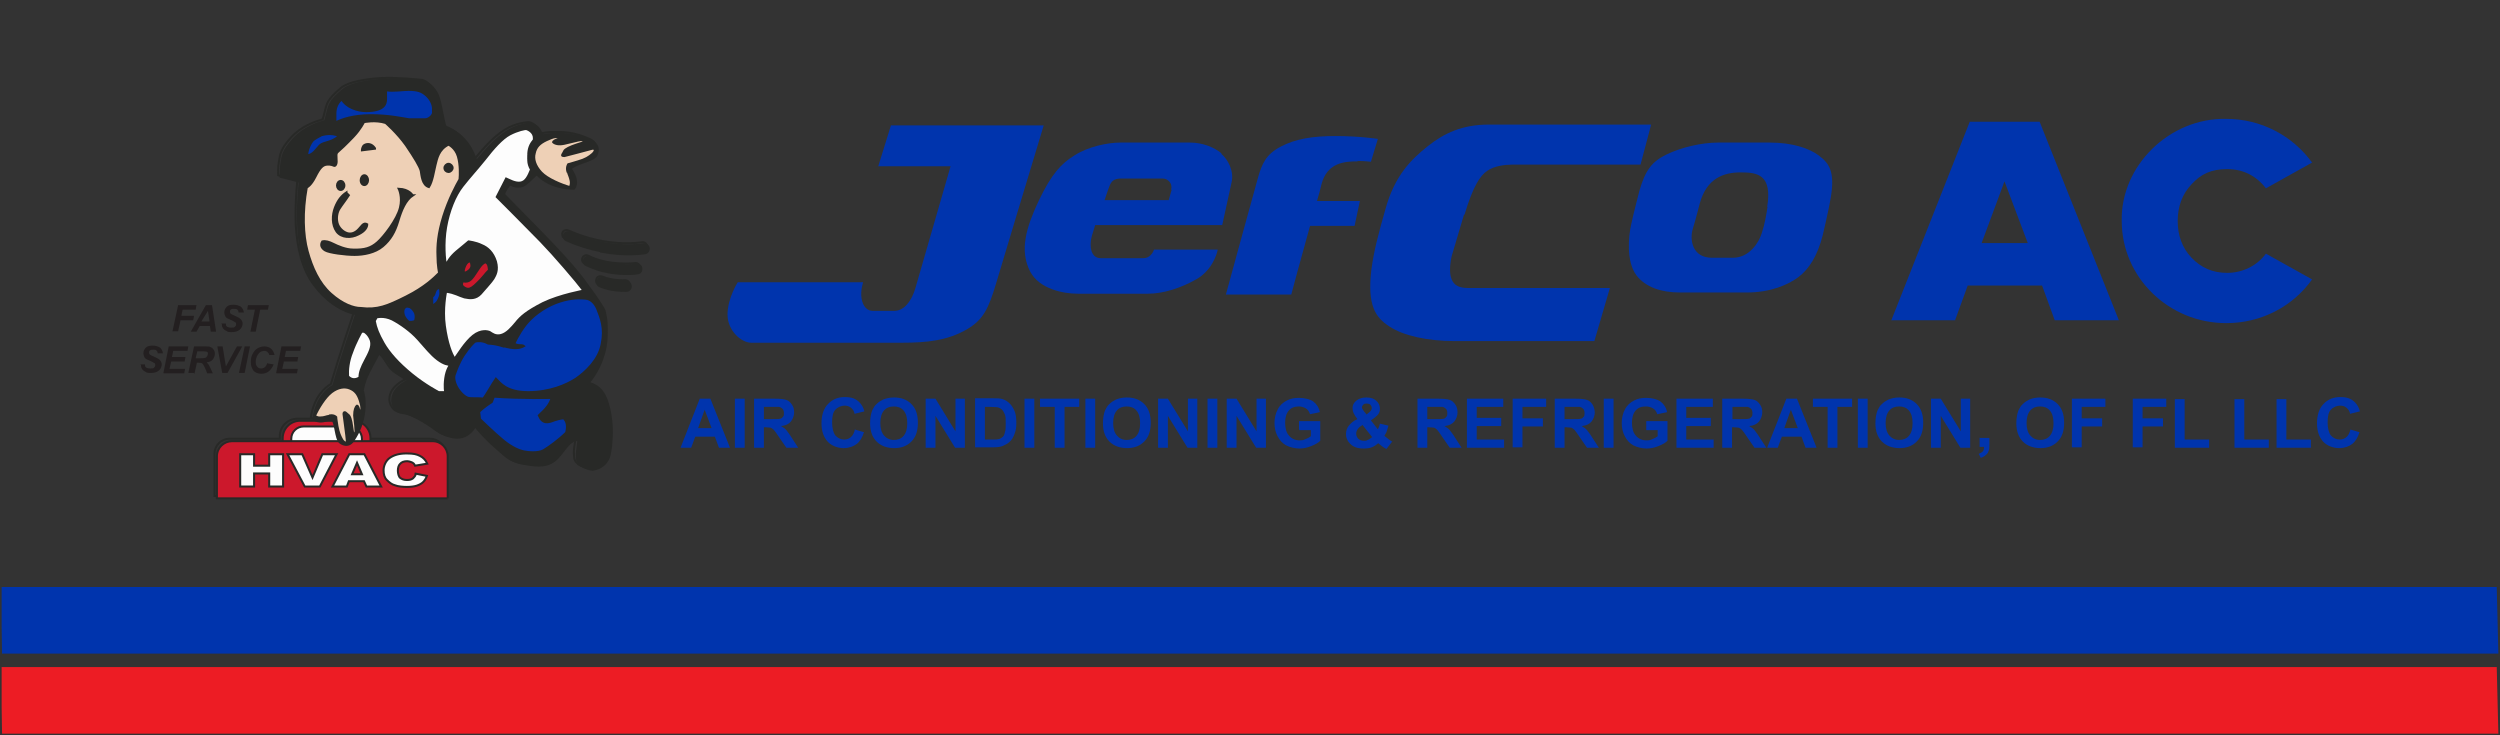 <?xml version="1.0" encoding="UTF-8"?>
<svg xmlns="http://www.w3.org/2000/svg" version="1.1" viewBox="0 0 612 180">
  <rect x="0" y="0" width="612" height="180" fill="#333333" stroke="none"/>
  <defs>
    <style>
      .cls-1 {
        fill: #231f20;
      }

      .cls-2 {
        fill: #ed1c24;
      }

      .cls-2, .cls-3 {
        fill-rule: evenodd;
      }

      .cls-4 {
        fill: #282927;
      }

      .cls-3, .cls-5 {
        fill: #0034ad;
      }

      .cls-6 {
        fill: none;
        stroke: #282927;
        stroke-miterlimit: 10;
        stroke-width: .5px;
      }

      .cls-7 {
        fill: #eed0b6;
      }

      .cls-8 {
        fill: #cc182c;
      }

      .cls-9 {
        fill: #fdfdfd;
      }
    </style>
  </defs>
  <!-- Generator: Adobe Illustrator 28.6.0, SVG Export Plug-In . SVG Version: 1.2.0 Build 709)  -->
  <g>
    <g id="Layer_1">
      <path class="cls-5" d="M218.1,30.7l-3.1,10h17.7s-7.7,26.7-8.6,29.8c-.9,3.1-2.7,5.6-5.2,5.6h-5.3c-1.3,0-2.4-1.1-2.7-3.1-.3-2,.4-3.9.4-3.9h-30.7s-2.5,3.9-2.5,7.9,3.4,6.9,5.8,6.9h36.7c6.3,0,11.4-.5,16.3-3.4,3.8-2.3,5.1-4.9,7-11.3,1.6-5.3,9-30,11.6-38.5h-37.3Z"></path>
      <path class="cls-5" d="M299.1,37.6c-1.8-1.5-4.6-2.7-7.8-2.7h-17c-3.2,0-7.9,1-11.2,3.1-3.3,2-5.7,4.6-8.8,11.1-3.1,6.6-4.8,12.2-2.1,17.4,2.2,4.2,8,5.4,11.6,5.4h17.2c3.8,0,8.1-1.4,11.8-3.5,3.8-2.1,5.1-6.1,5.3-7.3h-15.6s-.6,2.1-2.6,2.1h-10.5c-2.2,0-2.9-2.7-2.1-5.5.2-.7.5-1.6.8-2.6h31.1s1.7-7.8,2.3-10.5c.6-2.7-.8-5.5-2.6-7M286.8,46.5l-.7,2.5h-15.7c.5-1.5.9-2.7,1.1-3.2.5-1.4,1.1-2.1,3-2.1h10.1c1.3,0,2.5,1.2,2.1,2.7Z"></path>
      <path class="cls-5" d="M332.3,39.4c1.8,0,3.3.2,3.3.2l1.7-5.6s-4.6-.7-10.3-.7-9.9.7-13.5,2.6c-3.6,1.9-4.6,4.2-5.6,7.8-1,3.5-7.8,28.4-7.8,28.4h16s2.4-9,4.6-16.8h10.9l1.3-6.1h-10.5c.5-1.7.9-3.1,1.1-4.1,1.4-5.3,5.6-5.6,8.9-5.6"></path>
      <path class="cls-5" d="M358.5,52.6c2.1-7,3.8-9.6,5.6-10.8,1.7-1.2,4.4-1.5,6-1.5h31.5l2.6-9.8h-39.8c-6.4,0-10.9,2.1-14.9,5.3-4,3.2-8.1,7.1-10.4,15.6-1.6,5.6-2.8,10.1-3.4,14.7-1,8.7,1,11.6,4.4,13.8,3.4,2.3,9.5,3.6,16,3.6h34.2l3.8-13h-34.7c-2.2,0-3.8-.6-4.3-3-.3-1.6,0-3.8.3-4.9.3-1.1,1.6-5.3,3-10.1"></path>
      <path class="cls-5" d="M445.3,38.1c-2.4-1.8-6.5-3.2-12.1-3.2h-12.6c-4.1,0-9.1,1.2-12.6,2.9-3.5,1.7-5.2,3.7-6.7,9-.5,2-1.4,5.4-2,8.2-.6,2.7-1.3,8.9,1.3,12.4,2.2,2.9,6.1,4.2,10.6,4.2h16.5c5.7,0,10.1-1.9,12.6-3.8,2.5-1.9,4.6-5.1,5.9-10.2,1.2-5.1,1.7-7.6,2-9.4,1-6.1-.4-8.2-2.8-10M432.7,50.6c-.3,2-.7,4.3-1.4,6.4-.6,2.1-2.9,6.1-7.1,6.1h-5.1c-4.9,0-5.5-4.5-4.7-7.1.8-2.6,1.7-6.2,1.7-6.2,1.7-6.2,5.9-7.6,10-7.6s7.8.5,6.5,8.5Z"></path>
      <path class="cls-5" d="M518.6,78.4h-15.6l-3.1-8.5h-18.2l-3.1,8.5h-15.6l19.2-48.6h17.1l19.4,48.6ZM485.2,59.5h11.2l-5.7-15.1-5.6,15.1Z"></path>
      <path class="cls-5" d="M566,39.8l-11.3,6.3c-2.4-3.1-5.6-4.7-9.5-4.7s-6.4,1.2-8.7,3.7c-2.3,2.4-3.4,5.5-3.4,9s1.1,6.6,3.4,9c2.3,2.4,5.1,3.7,8.7,3.7s7.2-1.6,9.5-4.7l11.3,6.3c-4.7,6.6-12.4,10.7-21,10.7-14.1,0-25.6-11.2-25.6-25-.3-13.5,11.7-25.3,25.6-25,8.5,0,16.2,4.1,21,10.7Z"></path>
      <path class="cls-5" d="M575.2,105.1l2.4.7c-.4,1.3-1,2.3-1.8,2.9-.8.6-1.9,1-3.2,1s-2.9-.5-3.9-1.6c-1-1.1-1.5-2.6-1.5-4.5s.5-3.6,1.6-4.7c1-1.1,2.4-1.7,4.1-1.7s2.7.4,3.6,1.3c.5.5,1,1.3,1.2,2.2l-2.4.6c-.1-.6-.4-1.1-.9-1.5-.5-.4-1-.5-1.6-.5s-1.6.3-2.2,1c-.6.6-.8,1.7-.8,3.1s.3,2.6.8,3.2c.5.6,1.3,1,2.1,1s1.2-.2,1.7-.6c.5-.4.8-1.1,1-1.9M557.3,109.6v-11.9h2.4v9.9h6v2h-8.5ZM547,109.6v-11.9h2.4v9.9h6v2h-8.5ZM532.4,109.6v-11.9h2.4v9.9h6v2h-8.5ZM522.1,109.6v-12h8.2v2h-5.8v2.8h5v2h-5v5.1h-2.4ZM507.2,109.6v-12h8.2v2h-5.8v2.8h5v2h-5v5.1h-2.4ZM496.1,103.5c0,1.4.3,2.4.9,3.1.6.7,1.4,1.1,2.4,1.1s1.8-.3,2.4-1c.6-.7.9-1.7.9-3.1s-.3-2.4-.9-3.1c-.6-.7-1.4-1-2.4-1s-1.8.3-2.4,1c-.6.7-.9,1.7-.9,3.1ZM493.6,103.6c0-1.2.2-2.3.5-3.1.3-.6.6-1.2,1.1-1.6.5-.5,1-.8,1.6-1.1.7-.3,1.6-.5,2.6-.5,1.8,0,3.2.5,4.3,1.6,1.1,1.1,1.6,2.6,1.6,4.6s-.5,3.5-1.6,4.6c-1.1,1.1-2.5,1.6-4.2,1.6s-3.2-.5-4.3-1.6c-1.1-1.1-1.6-2.6-1.6-4.5ZM484.7,107.2h2.3v1.6c0,.7,0,1.2-.2,1.6-.1.4-.3.7-.7,1-.3.3-.7.5-1.2.7l-.5-1c.5-.2.8-.4,1-.6.2-.3.3-.6.3-1.1h-1.1v-2.3ZM472.7,109.6v-12h2.4l4.9,8v-8h2.3v12h-2.4l-4.8-7.8v7.8h-2.3ZM461.6,103.5c0,1.4.3,2.4.9,3.1.6.7,1.4,1.1,2.4,1.1s1.8-.3,2.4-1c.6-.7.9-1.7.9-3.1s-.3-2.4-.9-3.1c-.6-.7-1.4-1-2.4-1s-1.8.3-2.4,1c-.6.7-.9,1.7-.9,3.1ZM459.1,103.6c0-1.2.2-2.3.5-3.1.3-.6.6-1.2,1.1-1.6.5-.5,1-.8,1.6-1.1.8-.3,1.6-.5,2.6-.5,1.8,0,3.2.5,4.3,1.6,1.1,1.1,1.6,2.6,1.6,4.6s-.5,3.5-1.6,4.6c-1.1,1.1-2.5,1.6-4.2,1.6s-3.2-.5-4.3-1.6c-1.1-1.1-1.6-2.6-1.6-4.5ZM454.8,109.6v-12h2.4v12h-2.4ZM447.4,109.6v-10h-3.6v-2h9.6v2h-3.6v10h-2.4ZM440.1,104.8l-1.7-4.5-1.6,4.5h3.3ZM444.6,109.6h-2.6l-1-2.7h-4.8l-1,2.7h-2.6l4.7-12h2.6l4.8,12ZM424.1,102.6h1.8c1.2,0,1.9,0,2.2-.1.3,0,.5-.3.7-.5.2-.2.2-.5.2-.9s-.1-.7-.3-1c-.2-.2-.5-.4-.9-.5-.2,0-.8,0-1.8,0h-1.9v3ZM421.6,109.6v-12h5.1c1.3,0,2.2.1,2.8.3.6.2,1,.6,1.4,1.2.4.6.5,1.2.5,1.9s-.3,1.6-.8,2.2c-.5.6-1.3,1-2.4,1.1.5.3,1,.6,1.3,1,.3.4.8,1,1.4,2l1.5,2.3h-2.9l-1.8-2.6c-.6-.9-1-1.5-1.3-1.8-.2-.2-.5-.4-.7-.5-.3,0-.7-.1-1.2-.1h-.5v5h-2.4ZM410.4,109.6v-12h8.9v2h-6.5v2.7h6v2h-6v3.3h6.7v2h-9.1ZM403,105.1v-2h5.2v4.8c-.5.5-1.2.9-2.2,1.3-1,.4-1.9.6-2.9.6s-2.4-.3-3.3-.8c-.9-.5-1.6-1.3-2.1-2.3-.5-1-.7-2-.7-3.2s.3-2.4.8-3.3c.5-1,1.3-1.7,2.3-2.2.8-.4,1.7-.6,2.9-.6s2.7.3,3.5.9c.8.6,1.4,1.5,1.6,2.6l-2.4.5c-.2-.6-.5-1.1-1-1.4-.5-.3-1.1-.5-1.8-.5-1.1,0-1.9.3-2.5,1-.6.7-.9,1.7-.9,3s.3,2.5,1,3.2c.6.7,1.5,1.1,2.5,1.1s1-.1,1.5-.3c.5-.2.9-.4,1.3-.7v-1.5h-2.8ZM392.6,109.6v-12h2.4v12h-2.4ZM383,102.6h1.8c1.2,0,1.9,0,2.2-.1.3,0,.5-.3.7-.5.2-.2.2-.5.2-.9s-.1-.7-.3-1c-.2-.2-.5-.4-.9-.5-.2,0-.8,0-1.8,0h-1.9v3ZM380.6,109.6v-12h5.1c1.3,0,2.2.1,2.8.3.6.2,1,.6,1.4,1.2.3.6.5,1.2.5,1.9s-.3,1.6-.8,2.2c-.5.6-1.3,1-2.4,1.1.5.3,1,.6,1.3,1,.3.4.8,1,1.4,2l1.5,2.3h-2.9l-1.8-2.6c-.6-.9-1-1.5-1.3-1.8-.2-.2-.5-.4-.7-.5-.3,0-.7-.1-1.2-.1h-.5v5h-2.4ZM370.3,109.6v-12h8.2v2h-5.8v2.8h5v2h-5v5.1h-2.4ZM359.1,109.6v-12h8.9v2h-6.5v2.7h6v2h-6v3.3h6.7v2h-9.1ZM349.4,102.6h1.8c1.2,0,1.9,0,2.2-.1.3,0,.5-.3.7-.5.2-.2.2-.5.2-.9s-.1-.7-.3-1c-.2-.2-.5-.4-.9-.5-.2,0-.8,0-1.8,0h-1.9v3ZM347,109.6v-12h5.1c1.3,0,2.2.1,2.8.3.6.2,1,.6,1.4,1.2.4.6.5,1.2.5,1.9s-.3,1.6-.8,2.2c-.5.6-1.3,1-2.4,1.1.5.3,1,.6,1.3,1,.3.4.8,1,1.4,2l1.5,2.3h-2.9l-1.8-2.6c-.6-.9-1-1.5-1.3-1.8-.2-.2-.5-.4-.7-.5-.3,0-.7-.1-1.2-.1h-.5v5h-2.4ZM333.6,104c-.5.3-.9.6-1.2,1-.3.4-.4.8-.4,1.2s.2.9.5,1.2c.3.3.8.5,1.3.5s.7,0,1-.2c.3-.1.7-.4,1.1-.7l-2.3-2.9ZM334.5,101.5l.6-.5c.5-.4.7-.7.7-1.1s-.1-.5-.3-.8c-.2-.2-.5-.3-.9-.3s-.7,0-.9.3c-.2.2-.3.4-.3.6s.2.6.5,1l.6.7ZM340.8,108.1l-1.4,1.8c-.7-.3-1.3-.8-2-1.4-.5.4-1,.8-1.6,1-.5.2-1.2.3-2,.3-1.5,0-2.6-.4-3.4-1.3-.6-.6-.9-1.4-.9-2.2s.2-1.5.7-2.1c.5-.6,1.1-1.2,2.1-1.6-.4-.5-.7-1-.9-1.4-.2-.4-.3-.9-.3-1.3,0-.7.3-1.3.9-1.8.6-.5,1.4-.8,2.5-.8s1.9.3,2.4.8c.6.5.9,1.2.9,1.9s-.1.9-.4,1.4c-.3.4-.9.9-1.8,1.5l1.7,2.2c.2-.4.4-.8.5-1.4l2.1.5c-.2.7-.4,1.3-.5,1.6-.2.3-.3.6-.5.9.3.2.6.5,1,.8.4.3.7.5.9.6ZM318,105.1v-2h5.2v4.8c-.5.5-1.2.9-2.2,1.3-1,.4-1.9.6-2.9.6s-2.4-.3-3.3-.8c-.9-.5-1.6-1.3-2.1-2.3-.5-1-.7-2-.7-3.2s.3-2.4.8-3.3c.5-1,1.3-1.7,2.3-2.2.8-.4,1.7-.6,2.9-.6s2.7.3,3.5.9c.8.6,1.4,1.5,1.6,2.6l-2.4.5c-.2-.6-.5-1.1-1-1.4-.5-.3-1.1-.5-1.7-.5-1.1,0-1.9.3-2.5,1-.6.7-.9,1.7-.9,3s.3,2.5,1,3.2c.6.7,1.5,1.1,2.5,1.1s1-.1,1.5-.3c.5-.2.9-.4,1.3-.7v-1.5h-2.8ZM300.3,109.6v-12h2.4l4.9,8v-8h2.3v12h-2.4l-4.8-7.8v7.8h-2.3ZM295.6,109.6v-12h2.4v12h-2.4ZM283.5,109.6v-12h2.4l4.9,8v-8h2.3v12h-2.4l-4.8-7.8v7.8h-2.3ZM272.5,103.5c0,1.4.3,2.4.9,3.1.6.7,1.4,1.1,2.4,1.1s1.8-.3,2.4-1c.6-.7.9-1.7.9-3.1s-.3-2.4-.9-3.1c-.6-.7-1.4-1-2.4-1s-1.8.3-2.4,1c-.6.7-.9,1.7-.9,3.1ZM270,103.6c0-1.2.2-2.3.5-3.1.3-.6.6-1.2,1.1-1.6.5-.5,1-.8,1.6-1.1.8-.3,1.6-.5,2.6-.5,1.8,0,3.2.5,4.3,1.6,1.1,1.1,1.6,2.6,1.6,4.6s-.5,3.5-1.6,4.6c-1.1,1.1-2.5,1.6-4.2,1.6s-3.2-.5-4.3-1.6c-1.1-1.1-1.6-2.6-1.6-4.5ZM265.7,109.6v-12h2.4v12h-2.4ZM258.2,109.6v-10h-3.6v-2h9.6v2h-3.6v10h-2.4ZM250.8,109.6v-12h2.4v12h-2.4ZM241.1,99.6v8h1.8c.7,0,1.2,0,1.5-.1.4,0,.7-.3,1-.5.3-.2.5-.6.6-1.2.2-.5.2-1.3.2-2.2s0-1.6-.2-2.1c-.2-.5-.4-.9-.7-1.2-.3-.3-.7-.5-1.1-.6-.3,0-1-.1-2-.1h-1.1ZM238.7,97.5h4.4c1,0,1.8,0,2.3.2.7.2,1.3.6,1.8,1.1.5.5.9,1.2,1.2,1.9.3.8.4,1.7.4,2.8s-.1,1.8-.4,2.6c-.3.9-.7,1.6-1.3,2.1-.4.4-1,.7-1.7,1-.5.2-1.3.3-2.1.3h-4.6v-12ZM226.6,109.6v-12h2.4l4.9,8v-8h2.3v12h-2.4l-4.8-7.8v7.8h-2.3ZM215.5,103.5c0,1.4.3,2.4.9,3.1.6.7,1.4,1.1,2.4,1.1s1.8-.3,2.4-1c.6-.7.9-1.7.9-3.1s-.3-2.4-.9-3.1c-.6-.7-1.4-1-2.4-1s-1.8.3-2.4,1c-.6.7-.9,1.7-.9,3.1ZM213,103.6c0-1.2.2-2.3.5-3.1.3-.6.6-1.2,1.1-1.6.5-.5,1-.8,1.6-1.1.8-.3,1.6-.5,2.6-.5,1.8,0,3.2.5,4.3,1.6,1.1,1.1,1.6,2.6,1.6,4.6s-.5,3.5-1.6,4.6c-1.1,1.1-2.5,1.6-4.2,1.6s-3.2-.5-4.3-1.6c-1.1-1.1-1.6-2.6-1.6-4.5ZM209.1,105.1l2.4.7c-.4,1.3-1,2.3-1.8,2.9-.8.6-1.9,1-3.2,1s-2.9-.5-3.9-1.6c-1-1.1-1.5-2.6-1.5-4.5s.5-3.6,1.6-4.7c1-1.1,2.4-1.7,4.1-1.7s2.7.4,3.6,1.3c.5.5,1,1.3,1.2,2.2l-2.4.6c-.1-.6-.4-1.1-.9-1.5-.5-.4-1-.5-1.6-.5s-1.6.3-2.2,1c-.6.6-.8,1.7-.8,3.1s.3,2.6.8,3.2c.5.6,1.3,1,2.1,1s1.2-.2,1.7-.6c.5-.4.8-1.1,1-1.9ZM187,102.6h1.8c1.2,0,1.9,0,2.2-.1.3,0,.5-.3.7-.5.2-.2.2-.5.2-.9s-.1-.7-.3-1c-.2-.2-.5-.4-.9-.5-.2,0-.8,0-1.8,0h-1.9v3ZM184.6,109.6v-12h5.1c1.3,0,2.2.1,2.8.3.6.2,1,.6,1.4,1.2.4.6.5,1.2.5,1.9s-.3,1.6-.8,2.2c-.5.6-1.3,1-2.4,1.1.5.3,1,.6,1.3,1,.3.4.8,1,1.4,2l1.5,2.3h-2.9l-1.8-2.6c-.6-.9-1-1.5-1.3-1.8-.2-.2-.5-.4-.7-.5-.3,0-.7-.1-1.2-.1h-.5v5h-2.4ZM179.9,109.6v-12h2.4v12h-2.4ZM174.2,104.8l-1.7-4.5-1.6,4.5h3.3ZM178.6,109.6h-2.6l-1-2.7h-4.8l-1,2.7h-2.6l4.7-12h2.6l4.8,12Z"></path>
      <path class="cls-6" d="M131,42.1c1.4,1.5,4.2,3.5,9.1,3.6,0,0,1.6-1.5-.8-4.9,0,0,.4-.6,2.7-1.4,2.3-.8,2.9-1.1,3.4-1.6.4-.5,1.4-2.7-1.1-3.8-2.5-1.1-5-1.8-8.4-1.7-2,0-3.1.2-3.8.5-.4-1.5-1.2-2.6-2.6-2.9-.2,0-3.2.1-6,1.9-2.8,1.8-4.8,4.1-7.5,7.3-.5-2.1-2.7-6.9-7.5-8.3-.8-2.7-1-5.9-1.9-7.9-.8-2-2.6-3.2-3.1-3.3-.5-.1-6.4-.7-10.1-.5-3.7.2-8.1.9-9.9,2.4-1.8,1.5-2.6,2.4-3.2,3.4-.6,1.1-.7,2.3-1.3,4.3-1.7.5-5.2,1.6-7.8,4.5-2.6,2.9-2.6,4.1-2.9,5.7-.3,1.6-.2,3.5-.2,3.5l4.7,1.2s-.6,5.2-.4,10.9c.3,5.7,1.6,11,4.4,14.7,2.8,3.8,6.2,6.2,9.8,6.8,0,0-3.8,11.3-5.6,17.5-1.5.9-4.1,3.1-4.9,8.1,0,0,.1.2.5.4h-3.8c-2.4,0-4.3,1.9-4.3,4.3v.6h-12.3c-2.1,0-3.7,1.7-3.7,3.7v10.3h56.5v-10.3c0-2.1-1.7-3.7-3.7-3.7h-15.3v-.6c0-1.6-.9-3-2.1-3.7.3-.9.5-1.9.6-3,.3-3.1-.4-4.8-.4-4.8.4-2.3,1-3.5,1.9-5.2.9-1.7,1.5-2.6,2.1-4,1.1.7,1.5,1.1,2.3,2.4.8,1.3,1.4,2.1,2.5,2.8,1.1.7,1.7,1,2.3,1.6-1,.4-2.8,1.6-3.5,3.1-.7,1.6-.4,2.9.5,4,.9,1,1.5.6,3,1.1,1.6.5,3.9,1.7,6,3.1,2.1,1.5,2.3,1.8,4.3,2.4,2.1.6,4.4.3,6.3-2.8,1.3,1.5,3.1,3.7,5.7,5.9,2.5,2.2,3.3,3.1,5.7,3.5,2.4.4,5.5,1.1,7.8-.7,2.3-1.8,3.2-4.9,5.9-5.2-.3,2.1-.5,2.7-.4,4,0,1.2.3,1.7,1,2.3.8.6,2.3,1.1,2.9,1.1.6,0,2-.4,3-1.5,1-1.1,1.3-2,1.5-4.4.3-2.4.4-5.1-.4-8.8-.8-3.7-2.2-6-5.2-6.5,1-1,2.7-3.5,3.4-5.8.8-2.3,1.3-4.1,1.1-8.9,0-1-.4-2.9-.5-3.1,0-.3-1.7-2.9-4.1-6.1-2.4-3.2-5.2-6.5-8.5-10-3.3-3.5-10.5-10.6-12-12.3.1-1,.9-1.6,1.5-2.6,0,0,.5.7,1.9.7s1.4-.2,2.5-1.1c1-.9,1.9-1.8,1.9-1.8.1-.1.2-.2.3-.3Z"></path>
      <path class="cls-6" d="M146.7,61.1c6.2,1.2,10.5.4,10.8.4.6-.1,1-.7.9-1.3-.1-.6-.7-1-1.3-.9-.1,0-8.2,1.5-18-2.9-.5-.2-1.2,0-1.4.5-.2.5,0,1.2.5,1.4,3.1,1.4,5.9,2.2,8.5,2.7Z"></path>
      <path class="cls-6" d="M148.1,66.2c4,.8,7.4.4,7.6.3.6,0,1-.6.9-1.2,0-.6-.6-1-1.2-.9,0,0-6.3.8-11.4-1.8-.5-.3-1.2,0-1.4.5-.3.5,0,1.2.5,1.4,1.7.8,3.4,1.4,5.1,1.7Z"></path>
      <path class="cls-6" d="M149.2,70.5c2.1.4,3.8.3,3.9.3.6,0,1.1-.6,1-1.2,0-.6-.6-1.1-1.2-1,0,0-2.8.2-5.5-.9-.6-.2-1.2,0-1.4.6-.2.6,0,1.2.6,1.4.9.4,1.8.6,2.6.8Z"></path>
      <path class="cls-6" d="M81,102.5h-1.4c.3-.1.7-.3,1.1-.5,0,0,.1.1.3.5Z"></path>
      <path class="cls-8" d="M86.4,103h-12.9c-2.4,0-4.3,1.9-4.3,4.3v1.5h21.5v-1.5c0-2.4-1.9-4.3-4.3-4.3Z"></path>
      <path class="cls-6" d="M86.4,103h-12.9c-2.4,0-4.3,1.9-4.3,4.3v1.5h21.5v-1.5c0-2.4-1.9-4.3-4.3-4.3Z"></path>
      <path class="cls-9" d="M85.6,104.4h-11.3c-1.6,0-3,1.3-3,3v1.5h17.3v-1.5c0-1.6-1.3-3-3-3Z"></path>
      <path class="cls-6" d="M85.6,104.4h-11.3c-1.6,0-3,1.3-3,3v1.5h17.3v-1.5c0-1.6-1.3-3-3-3Z"></path>
      <path class="cls-8" d="M109.6,122h-56.5v-10.3c0-2.1,1.7-3.7,3.7-3.7h49.1c2.1,0,3.7,1.7,3.7,3.7v10.3Z"></path>
      <path class="cls-6" d="M109.6,122h-56.5v-10.3c0-2.1,1.7-3.7,3.7-3.7h49.1c2.1,0,3.7,1.7,3.7,3.7v10.3Z"></path>
      <polygon class="cls-9" points="58.8 111.2 62.2 111.2 62.2 114 65.9 114 65.9 111.2 69.3 111.2 69.3 119.1 65.9 119.1 65.9 115.9 62.2 115.9 62.2 119.1 58.8 119.1 58.8 111.2"></polygon>
      <polygon class="cls-6" points="58.8 111.2 62.2 111.2 62.2 114 65.9 114 65.9 111.2 69.3 111.2 69.3 119.1 65.9 119.1 65.9 115.9 62.2 115.9 62.2 119.1 58.8 119.1 58.8 111.2"></polygon>
      <polygon class="cls-9" points="70.4 111.2 74 111.2 76.5 116.9 78.9 111.2 82.4 111.2 78.3 119.1 74.6 119.1 70.4 111.2"></polygon>
      <polygon class="cls-6" points="70.4 111.2 74 111.2 76.5 116.9 78.9 111.2 82.4 111.2 78.3 119.1 74.6 119.1 70.4 111.2"></polygon>
      <path class="cls-9" d="M89.3,117.8h-3.9l-.5,1.3h-3.5l4.1-7.9h3.7l4.1,7.9h-3.6l-.6-1.3ZM88.6,116.1l-1.2-2.8-1.2,2.8h2.4Z"></path>
      <path class="cls-6" d="M89.3,117.8h-3.9l-.5,1.3h-3.5l4.1-7.9h3.7l4.1,7.9h-3.6l-.6-1.3ZM88.6,116.1l-1.2-2.8-1.2,2.8h2.4Z"></path>
      <path class="cls-9" d="M101.5,115.9l3,.6c-.2.6-.5,1.1-.9,1.5-.4.4-1,.7-1.6.9-.6.2-1.5.3-2.4.3s-2.2-.1-2.9-.4c-.8-.2-1.4-.7-2-1.3-.6-.6-.8-1.4-.8-2.4s.5-2.3,1.5-3c1-.7,2.3-1.1,4.1-1.1s2.5.2,3.3.6c.8.4,1.4,1,1.8,1.9l-3,.5c-.1-.2-.2-.4-.3-.5-.2-.2-.4-.3-.7-.4-.3-.1-.6-.2-.9-.2-.8,0-1.4.2-1.8.7-.3.3-.5.9-.5,1.6s.2,1.5.6,1.8c.4.3.9.5,1.6.5s1.1-.1,1.5-.4c.3-.3.6-.6.7-1.1Z"></path>
      <path class="cls-6" d="M101.5,115.9l3,.6c-.2.6-.5,1.1-.9,1.5-.4.4-1,.7-1.6.9-.6.2-1.5.3-2.4.3s-2.2-.1-2.9-.4c-.8-.2-1.4-.7-2-1.3-.6-.6-.8-1.4-.8-2.4s.5-2.3,1.5-3c1-.7,2.3-1.1,4.1-1.1s2.5.2,3.3.6c.8.4,1.4,1,1.8,1.9l-3,.5c-.1-.2-.2-.4-.3-.5-.2-.2-.4-.3-.7-.4-.3-.1-.6-.2-.9-.2-.8,0-1.4.2-1.8.7-.3.3-.5.9-.5,1.6s.2,1.5.6,1.8c.4.3.9.5,1.6.5s1.1-.1,1.5-.4c.3-.3.6-.6.7-1.1Z"></path>
      <path class="cls-4" d="M131.2,42.8s-.9.9-1.9,1.8c-1,.9-1.5,1.1-2.5,1.1-1.3,0-1.9-.7-1.9-.7-.6.9-1.3,1.6-1.5,2.6,1.6,1.7,8.7,8.8,12,12.3,3.3,3.5,6.2,6.7,8.5,10,2.4,3.2,4,5.8,4.1,6.1,0,.3.5,2.1.5,3.1.2,4.8-.3,6.6-1.1,8.9-.8,2.3-2.4,4.8-3.4,5.8,3,.5,4.4,2.8,5.2,6.5.8,3.7.6,6.4.4,8.8-.3,2.4-.5,3.3-1.5,4.4-1,1.1-2.4,1.4-3,1.5-.6,0-2.1-.5-2.9-1.1-.8-.6-1-1.1-1-2.3,0-1.2.2-1.9.4-4-2.8.3-3.6,3.5-5.9,5.2-2.3,1.8-5.4,1.1-7.8.7-2.4-.4-3.1-1.3-5.7-3.5-2.5-2.2-4.3-4.5-5.7-5.9-1.8,3.1-4.2,3.4-6.3,2.8-2.1-.6-2.3-.9-4.3-2.4-2.1-1.5-4.4-2.7-6-3.1-1.6-.5-2.1-.1-3-1.1-.9-1-1.2-2.4-.5-4,.7-1.6,2.5-2.7,3.5-3.1-.6-.6-1.2-.9-2.3-1.6-1.1-.7-1.6-1.5-2.5-2.8-.8-1.3-1.2-1.7-2.3-2.4-.6,1.3-1.2,2.2-2.1,4-.9,1.7-1.5,3-1.9,5.2,0,0,.7,1.7.4,4.8-.3,3.1-1.3,5.3-2.6,7.3-1.3,2.1-3.1.9-3.5.5-.4-.5-.6-1.1-1-3.2-.4-2.2-.9-2.6-.9-2.6-3.3,1.7-4.5.1-4.5.1.8-5,3.3-7.2,4.9-8.1,1.8-6.3,5.6-17.5,5.6-17.5-3.5-.6-6.9-3-9.8-6.8-2.8-3.8-4.2-9-4.4-14.7-.3-5.7.4-10.9.4-10.9l-4.7-1.2s0-1.9.2-3.5c.3-1.6.3-2.8,2.9-5.7,2.6-2.9,6.1-4,7.8-4.5.6-2,.7-3.2,1.3-4.3.6-1.1,1.4-1.9,3.2-3.4,1.8-1.5,6.2-2.2,9.9-2.4,3.7-.2,9.6.3,10.1.5.5.1,2.2,1.3,3.1,3.3.8,2,1.1,5.2,1.9,7.9,4.8,1.4,7,6.2,7.5,8.3,2.7-3.2,4.7-5.5,7.5-7.3,2.8-1.8,5.8-2,6-1.9,2.4.6,3.2,3.5,2.8,6.3-.4,2.8,0,4.7-1.6,6.2Z"></path>
      <path class="cls-6" d="M131.2,42.8s-.9.9-1.9,1.8c-1,.9-1.5,1.1-2.5,1.1-1.3,0-1.9-.7-1.9-.7-.6.9-1.3,1.6-1.5,2.6,1.6,1.7,8.7,8.8,12,12.3,3.3,3.5,6.2,6.7,8.5,10,2.4,3.2,4,5.8,4.1,6.1,0,.3.5,2.1.5,3.1.2,4.8-.3,6.6-1.1,8.9-.8,2.3-2.4,4.8-3.4,5.8,3,.5,4.4,2.8,5.2,6.5.8,3.7.6,6.4.4,8.8-.3,2.4-.5,3.3-1.5,4.4-1,1.1-2.4,1.4-3,1.5-.6,0-2.1-.5-2.9-1.1-.8-.6-1-1.1-1-2.3,0-1.2.2-1.9.4-4-2.8.3-3.6,3.5-5.9,5.2-2.3,1.8-5.4,1.1-7.8.7-2.4-.4-3.1-1.3-5.7-3.5-2.5-2.2-4.3-4.5-5.7-5.9-1.8,3.1-4.2,3.4-6.3,2.8-2.1-.6-2.3-.9-4.3-2.4-2.1-1.5-4.4-2.7-6-3.1-1.6-.5-2.1-.1-3-1.1-.9-1-1.2-2.4-.5-4,.7-1.6,2.5-2.7,3.5-3.1-.6-.6-1.2-.9-2.3-1.6-1.1-.7-1.6-1.5-2.5-2.8-.8-1.3-1.2-1.7-2.3-2.4-.6,1.3-1.2,2.2-2.1,4-.9,1.7-1.5,3-1.9,5.2,0,0,.7,1.7.4,4.8-.3,3.1-1.3,5.3-2.6,7.3-1.3,2.1-3.1.9-3.5.5-.4-.5-.6-1.1-1-3.2-.4-2.2-.9-2.6-.9-2.6-3.3,1.7-4.5.1-4.5.1.8-5,3.3-7.2,4.9-8.1,1.8-6.3,5.6-17.5,5.6-17.5-3.5-.6-6.9-3-9.8-6.8-2.8-3.8-4.2-9-4.4-14.7-.3-5.7.4-10.9.4-10.9l-4.7-1.2s0-1.9.2-3.5c.3-1.6.3-2.8,2.9-5.7,2.6-2.9,6.1-4,7.8-4.5.6-2,.7-3.2,1.3-4.3.6-1.1,1.4-1.9,3.2-3.4,1.8-1.5,6.2-2.2,9.9-2.4,3.7-.2,9.6.3,10.1.5.5.1,2.2,1.3,3.1,3.3.8,2,1.1,5.2,1.9,7.9,4.8,1.4,7,6.2,7.5,8.3,2.7-3.2,4.7-5.5,7.5-7.3,2.8-1.8,5.8-2,6-1.9,2.4.6,3.2,3.5,2.8,6.3-.4,2.8,0,4.7-1.6,6.2Z"></path>
      <path class="cls-5" d="M83.6,24.2c1.1,2.1,3.9,3,6,3,4.3,0,4.9-1.6,4.9-2.9v-2.2c1.8.3,4-.1,5.5-.1,2.3,0,3.3.4,4.4,1.4,1.1,1,1.6,2.3,1.6,3.2v1c0,.6-1,1.6-1.9,1.6s-1.6,0-4,0c-1.9-.3-5-1-9.3-1s-7.2,1-8.7,1.8v-2.2c0-1.5.6-2.7,1.5-3.4Z"></path>
      <path class="cls-6" d="M83.6,24.2c1.1,2.1,3.9,3,6,3,4.3,0,4.9-1.6,4.9-2.9v-2.2c1.8.3,4-.1,5.5-.1,2.3,0,3.3.4,4.4,1.4,1.1,1,1.6,2.3,1.6,3.2v1c0,.6-1,1.6-1.9,1.6s-1.6,0-4,0c-1.9-.3-5-1-9.3-1s-7.2,1-8.7,1.8v-2.2c0-1.5.6-2.7,1.5-3.4Z"></path>
      <path class="cls-5" d="M83,33.3s-1,.9-2.3,1.3c-1.4.5-1.8.4-2.5,1.1-.7.7-1.6,2.3-3,2.3,0-1.4.9-3.1,1.3-3.5.3-.4,1.8-1.2,2.2-1.4.4-.1,2.4-.7,4.3.2Z"></path>
      <path class="cls-6" d="M83,33.3s-1,.9-2.3,1.3c-1.4.5-1.8.4-2.5,1.1-.7.7-1.6,2.3-3,2.3,0-1.4.9-3.1,1.3-3.5.3-.4,1.8-1.2,2.2-1.4.4-.1,2.4-.7,4.3.2Z"></path>
      <path class="cls-7" d="M89.1,29.9s2.8-.6,5.3.2c0,0,2.8,2.4,5,5.5,2.1,3.1,3.3,5.1,3.6,6.2.2,1.1.3,3.5,2,4,.9-1.4,1.2-3.8,1.6-5.4.4-1.6.8-3.8,3.2-5,0,0,1.7.8,2.3,2.9.6,2.1.5,4.5.4,5.6-.8,1.4-2.7,4.9-4,9.1-1.3,4.2-1.5,7.2-1.4,9.6,0,2.5.4,4.2.4,4.2-1.2,1.2-3.5,3.5-8.1,5.8-4.6,2.3-7,3.3-11.1,2.8-1.7,0-4.4-.9-7.3-3.5-2.9-2.6-4.6-6.4-5.7-10.4-1.1-4-1.3-9.6-.2-15.6,0,0,1-.4,2.1-2.6,1.1-2.2,1.8-2.9,2.8-3,1-.1,1.5.2,1.8.3.3.1.7-.4.6-1.4,0-1-.2-1.6.3-2,.5-.4,2.2-2,3.9-3.8,1.7-1.8,2.5-3.5,2.5-3.5Z"></path>
      <path class="cls-6" d="M89.1,29.9s2.8-.6,5.3.2c0,0,2.8,2.4,5,5.5,2.1,3.1,3.3,5.1,3.6,6.2.2,1.1.3,3.5,2,4,.9-1.4,1.2-3.8,1.6-5.4.4-1.6.8-3.8,3.2-5,0,0,1.7.8,2.3,2.9.6,2.1.5,4.5.4,5.6-.8,1.4-2.7,4.9-4,9.1-1.3,4.2-1.5,7.2-1.4,9.6,0,2.5.4,4.2.4,4.2-1.2,1.2-3.5,3.5-8.1,5.8-4.6,2.3-7,3.3-11.1,2.8-1.7,0-4.4-.9-7.3-3.5-2.9-2.6-4.6-6.4-5.7-10.4-1.1-4-1.3-9.6-.2-15.6,0,0,1-.4,2.1-2.6,1.1-2.2,1.8-2.9,2.8-3,1-.1,1.5.2,1.8.3.3.1.7-.4.6-1.4,0-1-.2-1.6.3-2,.5-.4,2.2-2,3.9-3.8,1.7-1.8,2.5-3.5,2.5-3.5Z"></path>
      <path class="cls-4" d="M108.8,41.1c0,.6.5,1,1,1s1-.5,1-1-.5-1-1-1-1,.5-1,1Z"></path>
      <path class="cls-6" d="M108.8,41.1c0,.6.5,1,1,1s1-.5,1-1-.5-1-1-1-1,.5-1,1Z"></path>
      <path class="cls-4" d="M91.8,36.4s-1.6.2-3.2.4c0,0,0-.9.6-1.3.7-.4,1.8-.4,2.6.8Z"></path>
      <path class="cls-6" d="M91.8,36.4s-1.6.2-3.2.4c0,0,0-.9.6-1.3.7-.4,1.8-.4,2.6.8Z"></path>
      <path class="cls-4" d="M88.3,44.1c0,.7.4,1.2.9,1.2s.9-.6.9-1.2-.4-1.2-.9-1.2-.9.6-.9,1.2Z"></path>
      <path class="cls-6" d="M88.3,44.1c0,.7.4,1.2.9,1.2s.9-.6.9-1.2-.4-1.2-.9-1.2-.9.6-.9,1.2Z"></path>
      <path class="cls-4" d="M82.5,45.4c0,.6.4,1.1.9,1.1s.9-.5.9-1.1-.4-1.1-.9-1.1-.9.5-.9,1.1Z"></path>
      <path class="cls-6" d="M82.5,45.4c0,.6.4,1.1.9,1.1s.9-.5.9-1.1-.4-1.1-.9-1.1-.9.5-.9,1.1Z"></path>
      <path class="cls-4" d="M84.8,47.2l.6.6c-.7,1.1-1.8,2.5-2.3,3.3-.5.8-.8,2.1-.5,3.4.3,1.3,1.4,2.2,2.2,2.5.7.3,1.7.3,2.7-.6,1-.9,1.4-2.1,2.4-1.5,0,.7-.5,1.7-2.2,2.5-1.7.9-4.1.9-5.3-.7-1.2-1.7-1.1-4.1-.4-5.9.7-1.8,1.6-2.9,2.8-3.7Z"></path>
      <path class="cls-6" d="M84.8,47.2l.6.6c-.7,1.1-1.8,2.5-2.3,3.3-.5.8-.8,2.1-.5,3.4.3,1.3,1.4,2.2,2.2,2.5.7.3,1.7.3,2.7-.6,1-.9,1.4-2.1,2.4-1.5,0,.7-.5,1.7-2.2,2.5-1.7.9-4.1.9-5.3-.7-1.2-1.7-1.1-4.1-.4-5.9.7-1.8,1.6-2.9,2.8-3.7Z"></path>
      <path class="cls-4" d="M101,47.8s-.8-1.5-3.4-1.6c0,0,1,2,.3,4.7-.7,2.8-3.9,7-5.5,8.4-1.6,1.4-3.1,1.9-6,1.8-1.8,0-3.8-.9-4.8-1.4-1-.5-1.9-.8-2.7-.6-.5.8-.3,1.6.7,2.2,1,.6,5,1.1,7.2,1.1s5-.5,6.9-2.1c1.9-1.6,3-3.5,3.8-6.2.8-2.7,1.8-5.1,3.6-6.3Z"></path>
      <path class="cls-6" d="M101,47.8s-.8-1.5-3.4-1.6c0,0,1,2,.3,4.7-.7,2.8-3.9,7-5.5,8.4-1.6,1.4-3.1,1.9-6,1.8-1.8,0-3.8-.9-4.8-1.4-1-.5-1.9-.8-2.7-.6-.5.8-.3,1.6.7,2.2,1,.6,5,1.1,7.2,1.1s5-.5,6.9-2.1c1.9-1.6,3-3.5,3.8-6.2.8-2.7,1.8-5.1,3.6-6.3Z"></path>
      <path class="cls-7" d="M80.7,101.7c1.1-.2,1.6.4,1.6.4,0,0,0,.5.3,2.2.3,1.7.7,2.5,1.2,3.4.6.8,1.2.9,1.1.1,0-.7-.8-6.2-.8-6.4,0-.2,0-.5.3-.5.2,0,.4.3.8.6.5.3.8,1.4,1,2.9.2,1.4.2,1.7.5,1.7.3,0,.4-.4.3-1.2,0-.8-.2-1.9-.3-3.2,0-1.3.3-2.1.7-2.4.2,0,.5.5.7,1.9.5-.7.5-1.6,0-3.1-.5-1.6-1.2-2.5-2.5-3-1.2-.5-2.8-.3-4.4.9-1.6,1.2-3.3,4-4.1,5.8,0,0,.5.5,1.4.4.9,0,1.3-.3,2.1-.4Z"></path>
      <path class="cls-6" d="M80.7,101.7c1.1-.2,1.6.4,1.6.4,0,0,0,.5.3,2.2.3,1.7.7,2.5,1.2,3.4.6.8,1.2.9,1.1.1,0-.7-.8-6.2-.8-6.4,0-.2,0-.5.3-.5.2,0,.4.3.8.6.5.3.8,1.4,1,2.9.2,1.4.2,1.7.5,1.7.3,0,.4-.4.3-1.2,0-.8-.2-1.9-.3-3.2,0-1.3.3-2.1.7-2.4.2,0,.5.5.7,1.9.5-.7.5-1.6,0-3.1-.5-1.6-1.2-2.5-2.5-3-1.2-.5-2.8-.3-4.4.9-1.6,1.2-3.3,4-4.1,5.8,0,0,.5.5,1.4.4.9,0,1.3-.3,2.1-.4Z"></path>
      <path class="cls-9" d="M89.4,81.2h-.9s-1.5,2.7-2.3,5c-.9,2.2-1.1,4.4-1,5.9.7.8,1.7,1,2.8.3,0-1.3.5-2.5,1.4-4.2.9-1.7,1.8-3.3,1.4-4.8-.5-1.5-1.5-2.1-1.5-2.1Z"></path>
      <path class="cls-6" d="M89.4,81.2h-.9s-1.5,2.7-2.3,5c-.9,2.2-1.1,4.4-1,5.9.7.8,1.7,1,2.8.3,0-1.3.5-2.5,1.4-4.2.9-1.7,1.8-3.3,1.4-4.8-.5-1.5-1.5-2.1-1.5-2.1Z"></path>
      <path class="cls-9" d="M91.6,78.8l.6-1.1s1.7-.5,3.8.5c2.1,1.1,4.6,2.9,6.3,4.8,1.7,1.9,3.2,3.8,4.8,5,1.6,1.2,2.6,1.3,3.1,1.3,0,0-.9,1.1-1.2,3.3-.3,2.3,0,3.4,0,3.4h-1.6s-3.3-1.7-6.6-4.4c-3.3-2.7-5.6-5.3-6.9-7.6-1.3-2.3-1.8-3.6-2.2-5.5Z"></path>
      <path class="cls-6" d="M91.6,78.8l.6-1.1s1.7-.5,3.8.5c2.1,1.1,4.6,2.9,6.3,4.8,1.7,1.9,3.2,3.8,4.8,5,1.6,1.2,2.6,1.3,3.1,1.3,0,0-.9,1.1-1.2,3.3-.3,2.3,0,3.4,0,3.4h-1.6s-3.3-1.7-6.6-4.4c-3.3-2.7-5.6-5.3-6.9-7.6-1.3-2.3-1.8-3.6-2.2-5.5Z"></path>
      <path class="cls-5" d="M135,97.4s-7.1.2-14.1-.3l-.5,1.3s-1.9,1.2-3.1,2.4l.2,1.8s3.6,3.5,5.8,5.3c2.1,1.7,3.9,2.4,4.9,2.6,1,.2,3.5.5,4.9-.3,1.3-.8,3.7-2.5,5.5-4.3.4-1.6.2-2.7-.6-3.5,0,0-.8,0-2.3.5-1.5.6-2.9,1-3.8-1.2,1.5-1.4,2.8-2.7,3.2-4.5Z"></path>
      <path class="cls-6" d="M135,97.4s-7.1.2-14.1-.3l-.5,1.3s-1.9,1.2-3.1,2.4l.2,1.8s3.6,3.5,5.8,5.3c2.1,1.7,3.9,2.4,4.9,2.6,1,.2,3.5.5,4.9-.3,1.3-.8,3.7-2.5,5.5-4.3.4-1.6.2-2.7-.6-3.5,0,0-.8,0-2.3.5-1.5.6-2.9,1-3.8-1.2,1.5-1.4,2.8-2.7,3.2-4.5Z"></path>
      <path class="cls-5" d="M123.2,84.8c-1.6-.5-2.4-.6-3.7-.7-1.4-.8-2.7-.6-3.1-.5-.4.1-1.7,1.6-2.9,3.4-1.2,1.9-1.9,3.9-2.1,4.5-.3.6-.3,1.6.3,2.9.6,1.3,1.9,2.7,2.9,3,1,.2,2.8,0,3.7.2.7-.9,2.2-3.6,3.1-4.9,1.1,1.1,2.6,3.3,7.9,3.3s9.4-1.8,11.7-3.3c2.3-1.6,5.6-4.6,6.3-8.5.8-3.9-.2-6.3-1.1-8.6-.6-1.4-1.6-2.4-2.9-2.5-2.2-.2-4.4,0-7.3,1.1-3,1.2-5.7,3.2-7.4,5.4-1.7,2.2-2.7,4.5-2.7,4.5,0,0,.4.4,1.3.4.9,0,1.1.2,1.1.2-1,.6-2.5.8-5.1,0Z"></path>
      <path class="cls-6" d="M123.2,84.8c-1.6-.5-2.4-.6-3.7-.7-1.4-.8-2.7-.6-3.1-.5-.4.1-1.7,1.6-2.9,3.4-1.2,1.9-1.9,3.9-2.1,4.5-.3.6-.3,1.6.3,2.9.6,1.3,1.9,2.7,2.9,3,1,.2,2.8,0,3.7.2.7-.9,2.2-3.6,3.1-4.9,1.1,1.1,2.6,3.3,7.9,3.3s9.4-1.8,11.7-3.3c2.3-1.6,5.6-4.6,6.3-8.5.8-3.9-.2-6.3-1.1-8.6-.6-1.4-1.6-2.4-2.9-2.5-2.2-.2-4.4,0-7.3,1.1-3,1.2-5.7,3.2-7.4,5.4-1.7,2.2-2.7,4.5-2.7,4.5,0,0,.4.4,1.3.4.9,0,1.1.2,1.1.2-1,.6-2.5.8-5.1,0Z"></path>
      <path class="cls-5" d="M100,75.1c.5,0,1.1.6,1.5,1.3.4.7.3,2,0,2.2-.3.2-1.3.3-1.5.1-.2-.1-1-.9-1.2-1.8-.2-.9,0-1.9,1.2-1.9Z"></path>
      <path class="cls-6" d="M100,75.1c.5,0,1.1.6,1.5,1.3.4.7.3,2,0,2.2-.3.2-1.3.3-1.5.1-.2-.1-1-.9-1.2-1.8-.2-.9,0-1.9,1.2-1.9Z"></path>
      <path class="cls-5" d="M105.8,72.6v2.2s.7-.2,1.3-1c.5-.8.7-1.6.7-1.9,0-.3,0-1.4-.2-1.4,0,0-.7,0-1,.7-.3.7-.2,1-.8,1.5Z"></path>
      <path class="cls-6" d="M105.8,72.6v2.2s.7-.2,1.3-1c.5-.8.7-1.6.7-1.9,0-.3,0-1.4-.2-1.4,0,0-.7,0-1,.7-.3.7-.2,1-.8,1.5Z"></path>
      <path class="cls-8" d="M115.2,64s.3.9.2,1.2c0,.3-.3.9-1,1.3-.6.4-.9.1-.9,0,0-.1,0-.6.4-1.5.4-.8.8-1,1.2-1Z"></path>
      <path class="cls-6" d="M115.2,64s.3.9.2,1.2c0,.3-.3.9-1,1.3-.6.4-.9.1-.9,0,0-.1,0-.6.4-1.5.4-.8.8-1,1.2-1Z"></path>
      <path class="cls-8" d="M119.7,66.1c-.9.9-1.7,2.1-2.8,3.1-1.1,1.1-1.7,1.5-2.3,1.5-.7,0-1.4-.6-1.5-.9,0-.3,0-.9.3-.9.2,0,.8.2,1.5-.2.8-.5,1.3-1.5,1.8-2.2.5-.7,1.1-1.9,2.1-2.3,0,0,.5.1.7.7.2.6.2,1.3.2,1.3Z"></path>
      <path class="cls-6" d="M119.7,66.1c-.9.9-1.7,2.1-2.8,3.1-1.1,1.1-1.7,1.5-2.3,1.5-.7,0-1.4-.6-1.5-.9,0-.3,0-.9.3-.9.2,0,.8.2,1.5-.2.8-.5,1.3-1.5,1.8-2.2.5-.7,1.1-1.9,2.1-2.3,0,0,.5.1.7.7.2.6.2,1.3.2,1.3Z"></path>
      <path class="cls-9" d="M143.1,71.1s-6.1,1.1-10.2,3.1c-4.1,2.1-5.5,3.4-6.6,4.8-1.1,1.3-2.2,2.6-3.6,3-1.4.4-2.3-.4-2.8-.7-.4-.2-2.1-.7-4.1.9-2,1.6-3.8,4.7-4.5,5.6-.8-1.2-1.8-3.7-2.4-8-.6-4.2.3-8.4.3-8.4,2.2.3,3.1,1,4.5,1.4,1.4.3,2.8.4,4-.9,1.2-1.4,2.6-2.9,3.1-3.7.5-.9,1.2-2,.6-4.2-.7-2.2-2-3.4-3.5-4-1.4-.7-3.2-.9-3.2-.9,0,0-1.4,1.2-3,2.5-1.5,1.3-2.2,2.5-2.5,3.3-.3-1.1-.7-5.3,0-9.3.7-4,2.2-7.7,4-10,1.8-2.3,3.4-4,5.5-6.6,2-2.6,4.2-5.1,6.1-6.1,1.9-1,3.8-1.4,4.1-1.3.3.1,1.8.7,1.8,2.2s-.5,2-1,3.4c-.5,1.4-.6,2.8.3,4.3-.7,1.7-1.3,3-2.6,3.2-1.3.2-2.8-.7-3.5-1l-2.3,4.5s7.6,7.6,10.8,10.9c3.2,3.3,8.7,9.7,10.5,12.1Z"></path>
      <path class="cls-6" d="M143.1,71.1s-6.1,1.1-10.2,3.1c-4.1,2.1-5.5,3.4-6.6,4.8-1.1,1.3-2.2,2.6-3.6,3-1.4.4-2.3-.4-2.8-.7-.4-.2-2.1-.7-4.1.9-2,1.6-3.8,4.7-4.5,5.6-.8-1.2-1.8-3.7-2.4-8-.6-4.2.3-8.4.3-8.4,2.2.3,3.1,1,4.5,1.4,1.4.3,2.8.4,4-.9,1.2-1.4,2.6-2.9,3.1-3.7.5-.9,1.2-2,.6-4.2-.7-2.2-2-3.4-3.5-4-1.4-.7-3.2-.9-3.2-.9,0,0-1.4,1.2-3,2.5-1.5,1.3-2.2,2.5-2.5,3.3-.3-1.1-.7-5.3,0-9.3.7-4,2.2-7.7,4-10,1.8-2.3,3.4-4,5.5-6.6,2-2.6,4.2-5.1,6.1-6.1,1.9-1,3.8-1.4,4.1-1.3.3.1,1.8.7,1.8,2.2s-.5,2-1,3.4c-.5,1.4-.6,2.8.3,4.3-.7,1.7-1.3,3-2.6,3.2-1.3.2-2.8-.7-3.5-1l-2.3,4.5s7.6,7.6,10.8,10.9c3.2,3.3,8.7,9.7,10.5,12.1Z"></path>
      <path class="cls-4" d="M130.9,42.1c1.2,1.5,4,4,9.6,4.1,0,0,1.6-1.5-.8-4.9,0,0,.4-.6,2.7-1.4,2.3-.8,2.9-1.1,3.4-1.6.4-.5,1.4-2.7-1.1-3.8-2.5-1.1-5-1.8-8.4-1.7-3.4,0-4.1.5-5.2,1.2-1.5.9-3,4.4-.2,8Z"></path>
      <path class="cls-6" d="M130.9,42.1c1.2,1.5,4,4,9.6,4.1,0,0,1.6-1.5-.8-4.9,0,0,.4-.6,2.7-1.4,2.3-.8,2.9-1.1,3.4-1.6.4-.5,1.4-2.7-1.1-3.8-2.5-1.1-5-1.8-8.4-1.7-3.4,0-4.1.5-5.2,1.2-1.5.9-3,4.4-.2,8Z"></path>
      <path class="cls-7" d="M138.9,42c-.3-1.1.2-1.8.2-1.8,0,0,.5-.1,2.4-.7,1.8-.5,2.7-1.1,3.5-1.8.8-.7.8-1.4,0-1.3-.8.2-6.7,1.8-6.8,1.8-.2,0-.6,0-.6-.2,0-.2.3-.5.5-1,.2-.5,1.5-1.1,3-1.6,1.5-.5,1.8-.5,1.8-.8,0-.3-.5-.4-1.4-.2-.9.2-2.1.5-3.4.8-1.4.3-2.3,0-2.7-.4,0-.2.5-.6,1.9-1-.8-.5-1.8-.3-3.5.5-1.7.8-2.6,1.7-2.9,3.2-.4,1.4.1,3.1,1.6,4.7,1.5,1.6,4.9,3,7,3.6,0,0,.4-.6.2-1.6-.2-1-.5-1.4-.7-2.2Z"></path>
      <path class="cls-6" d="M138.9,42c-.3-1.1.2-1.8.2-1.8,0,0,.5-.1,2.4-.7,1.8-.5,2.7-1.1,3.5-1.8.8-.7.8-1.4,0-1.3-.8.2-6.7,1.8-6.8,1.8-.2,0-.6,0-.6-.2,0-.2.3-.5.5-1,.2-.5,1.5-1.1,3-1.6,1.5-.5,1.8-.5,1.8-.8,0-.3-.5-.4-1.4-.2-.9.2-2.1.5-3.4.8-1.4.3-2.3,0-2.7-.4,0-.2.5-.6,1.9-1-.8-.5-1.8-.3-3.5.5-1.7.8-2.6,1.7-2.9,3.2-.4,1.4.1,3.1,1.6,4.7,1.5,1.6,4.9,3,7,3.6,0,0,.4-.6.2-1.6-.2-1-.5-1.4-.7-2.2Z"></path>
      <path class="cls-4" d="M147.1,61.6c6.2,1.2,10.5.4,10.8.4.6-.1,1-.7.9-1.3-.1-.6-.7-1-1.3-.9-.1,0-8.2,1.5-18-2.9-.5-.2-1.2,0-1.4.5-.2.5,0,1.2.5,1.4,3.1,1.4,5.9,2.2,8.5,2.7Z"></path>
      <path class="cls-6" d="M147.1,61.6c6.2,1.2,10.5.4,10.8.4.6-.1,1-.7.9-1.3-.1-.6-.7-1-1.3-.9-.1,0-8.2,1.5-18-2.9-.5-.2-1.2,0-1.4.5-.2.5,0,1.2.5,1.4,3.1,1.4,5.9,2.2,8.5,2.7Z"></path>
      <path class="cls-4" d="M148.5,66.6c4,.8,7.4.4,7.6.3.6,0,1-.6.9-1.2,0-.6-.6-1-1.2-.9,0,0-6.3.8-11.4-1.8-.5-.3-1.2,0-1.4.5-.3.5,0,1.2.5,1.4,1.7.8,3.4,1.4,5.1,1.7Z"></path>
      <path class="cls-6" d="M148.5,66.6c4,.8,7.4.4,7.6.3.6,0,1-.6.9-1.2,0-.6-.6-1-1.2-.9,0,0-6.3.8-11.4-1.8-.5-.3-1.2,0-1.4.5-.3.5,0,1.2.5,1.4,1.7.8,3.4,1.4,5.1,1.7Z"></path>
      <path class="cls-4" d="M149.5,70.9c2.1.4,3.8.3,3.9.3.6,0,1.1-.6,1-1.2,0-.6-.6-1.1-1.2-1,0,0-2.8.2-5.5-.9-.6-.2-1.2,0-1.4.6-.2.6,0,1.2.6,1.4.9.4,1.8.6,2.6.8Z"></path>
      <path class="cls-6" d="M149.5,70.9c2.1.4,3.8.3,3.9.3.6,0,1.1-.6,1-1.2,0-.6-.6-1.1-1.2-1,0,0-2.8.2-5.5-.9-.6-.2-1.2,0-1.4.6-.2.6,0,1.2.6,1.4.9.4,1.8.6,2.6.8Z"></path>
      <path class="cls-1" d="M67.6,91.3l1.3-6.5h4.8l-.2,1.1h-3.5l-.3,1.5h3.3l-.2,1.1h-3.3l-.4,1.8h3.8l-.2,1.1h-5ZM65.7,89l1.3.2c-.3.7-.7,1.3-1.2,1.7-.5.4-1.1.6-1.8.6s-1.4-.2-1.9-.7c-.4-.5-.7-1.2-.7-2.1s.1-1.4.4-2c.3-.6.7-1.1,1.2-1.4.5-.3,1.1-.5,1.7-.5s1.3.2,1.7.6c.4.4.7.9.8,1.5h-1.3c0-.3-.2-.5-.4-.7-.2-.2-.5-.3-.8-.3s-.7.1-1,.3c-.3.2-.6.6-.8,1-.2.5-.3.9-.3,1.4s.1.9.4,1.2c.2.3.6.4.9.4s.7-.1.9-.3c.3-.2.5-.6.6-1ZM58.5,91.3l1.4-6.5h1.3l-1.3,6.5h-1.3ZM55.8,91.3h-1.4l-1.2-6.5h1.3l.8,4.9,2.7-4.9h1.3l-3.6,6.5ZM48.1,87.7h.7c.7,0,1.2,0,1.4-.1.2,0,.4-.2.5-.4.1-.2.2-.4.2-.6s0-.4-.3-.5c-.1,0-.4-.1-.8-.1h-1.5l-.4,1.7ZM47.4,91.3h-1.3l1.4-6.5h2.9c.5,0,.9,0,1.2.2.3.1.5.3.7.6.2.3.3.6.3,1,0,.5-.2,1-.5,1.4-.3.4-.8.6-1.5.7.2.2.3.4.5.6.3.5.6,1.2,1,2.1h-1.4c-.1-.4-.3-.9-.7-1.7-.2-.4-.4-.7-.6-.8-.1,0-.3-.1-.7-.1h-.5l-.6,2.7ZM40,91.3l1.3-6.5h4.8l-.2,1.1h-3.5l-.3,1.5h3.3l-.2,1.1h-3.3l-.4,1.8h3.8l-.2,1.1h-5ZM34.2,89.2h1.3c0,.3,0,.6.2.7.2.2.6.3,1.1.3s.7,0,.9-.2c.2-.2.3-.3.3-.6s0-.4-.2-.5c-.1,0-.4-.3-.9-.5-.5-.2-.9-.4-1.1-.5-.2-.1-.4-.3-.5-.6-.1-.2-.2-.5-.2-.8,0-.5.2-1,.6-1.4.4-.4,1-.5,1.7-.5s1.3.2,1.8.5c.4.4.6.8.7,1.4h-1.3c0-.3-.1-.5-.3-.7-.2-.2-.5-.2-.8-.2s-.6,0-.8.2c-.2.1-.2.3-.2.5s0,.3.2.5c.1.1.5.3,1,.5.7.3,1.2.6,1.4.8.3.3.5.7.5,1.1s-.2,1.1-.7,1.5c-.5.4-1.1.6-1.9.6s-1,0-1.4-.3c-.4-.2-.7-.4-.9-.8-.2-.3-.2-.7-.2-1.1ZM62.6,81.2h-1.3l1.1-5.4h-1.9l.2-1.1h5.1l-.2,1.1h-1.9l-1.1,5.4ZM54,79.2h1.3c0,.3,0,.6.2.7.2.2.6.3,1.1.3s.7,0,.9-.2c.2-.2.3-.3.3-.6s0-.4-.2-.5c-.1,0-.4-.3-.9-.5-.5-.2-.9-.4-1.1-.5-.2-.1-.4-.3-.5-.6-.1-.2-.2-.5-.2-.8,0-.5.2-1,.6-1.4.4-.4,1-.5,1.7-.5s1.3.2,1.8.5c.4.4.6.8.7,1.4h-1.3c0-.3-.1-.5-.3-.7-.2-.2-.5-.2-.8-.2s-.6,0-.8.2c-.2.1-.2.3-.2.5s0,.3.2.5c.1.1.5.3,1,.5.7.3,1.2.6,1.4.8.3.3.5.7.5,1.1s-.2,1.1-.7,1.5c-.5.4-1.1.6-1.9.6s-1,0-1.4-.3c-.4-.2-.7-.4-.9-.8-.2-.3-.2-.7-.2-1.1ZM51.3,78.7l-.4-2.6-1.6,2.6h1.9ZM51.5,79.8h-2.6l-.8,1.4h-1.4l3.7-6.5h1.5l1,6.5h-1.3l-.2-1.4ZM42.2,81.2l1.4-6.5h4.5l-.2,1.1h-3.2l-.3,1.5h3.1l-.2,1.1h-3.1l-.6,2.7h-1.3Z"></path>
      <polygon class="cls-3" points=".4 143.7 611.2 143.7 611.6 160 .5 160 .4 153.4 .4 143.7"></polygon>
      <polygon class="cls-2" points=".4 163.3 611.2 163.3 611.6 179.6 .5 179.6 .4 172.9 .4 163.3"></polygon>
      <path class="cls-5" d="M18643.2,25396h-9.7l-1.9-5.3h-11.3l-1.9,5.3h-9.7l12-30.3h10.7l12.1,30.3ZM18622.3,25384.2h7l-3.6-9.4-3.5,9.4Z"></path>
      <path class="cls-5" d="M18672.8,25371.9l-7.1,3.9c-1.5-1.9-3.5-2.9-5.9-2.9s-4,.8-5.4,2.3-2.1,3.4-2.1,5.6.7,4.1,2.1,5.6,3.2,2.3,5.4,2.3,4.5-1,5.9-2.9l7.1,3.9c-2.9,4.1-7.8,6.7-13.1,6.7-8.8,0-15.9-7-15.9-15.6-.2-8.4,7.3-15.8,15.9-15.6,5.3,0,10.1,2.6,13.1,6.7Z"></path>
    </g>
  </g>
</svg>
